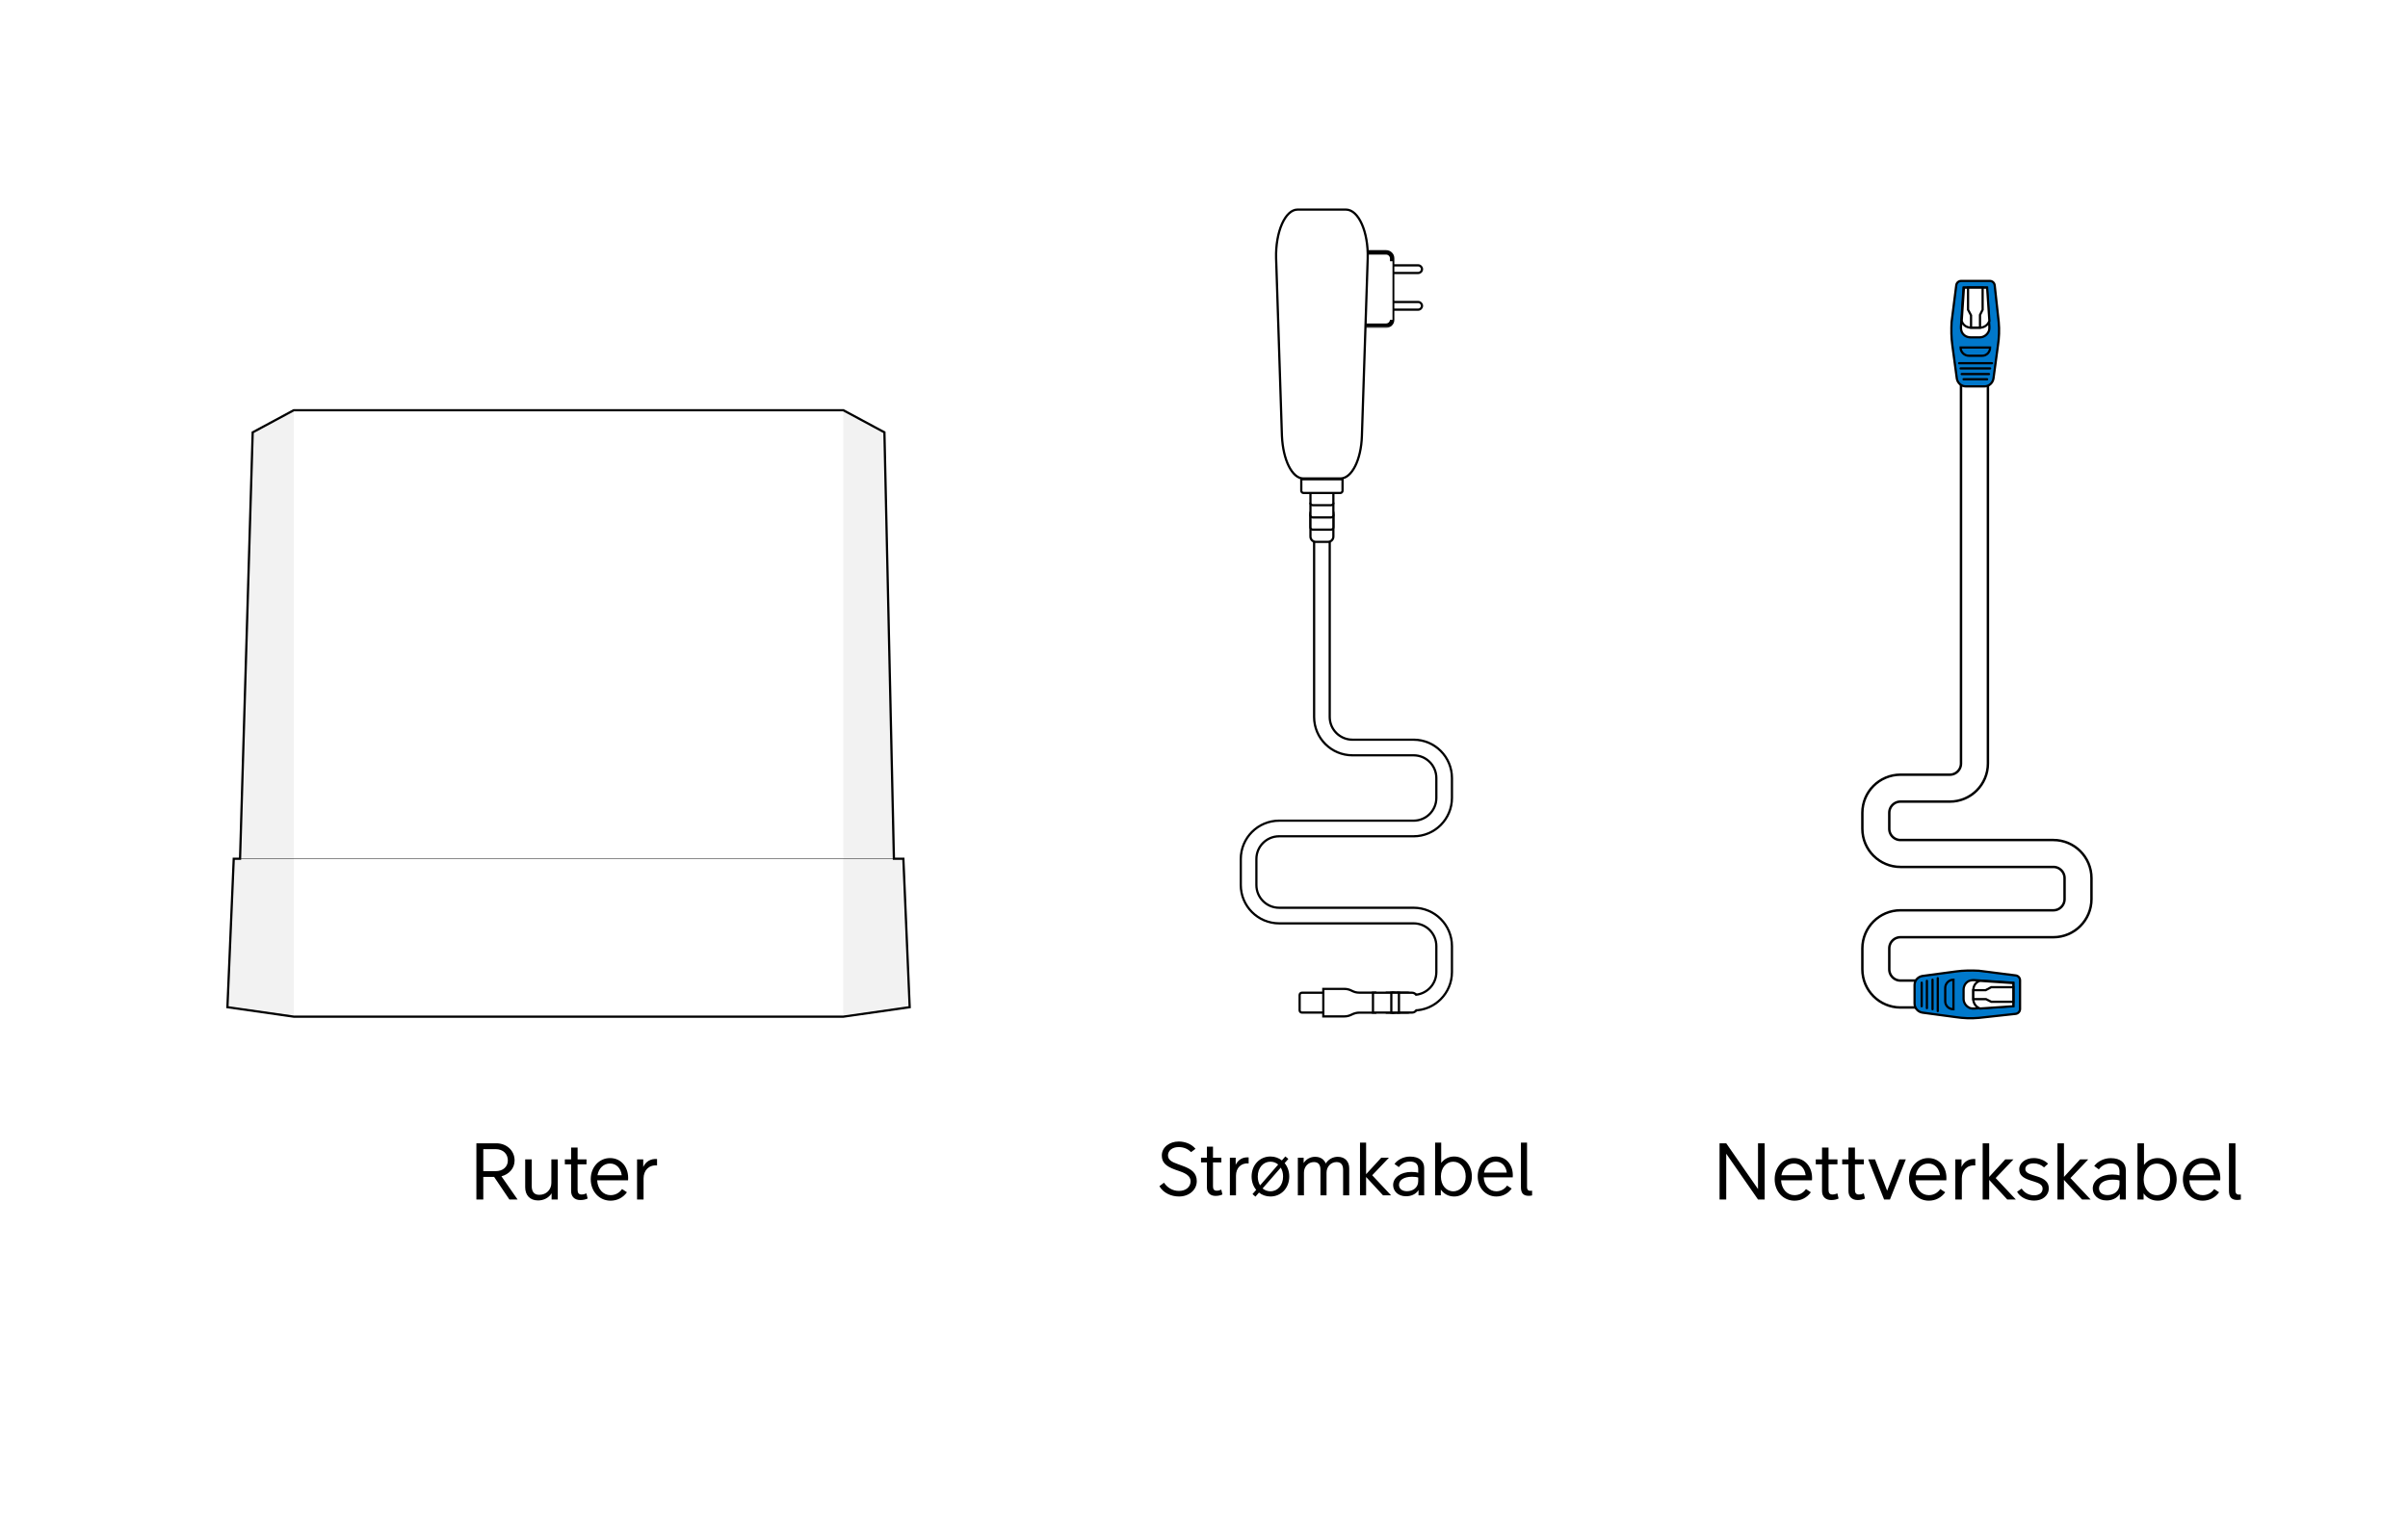 <svg width="540" height="340" viewBox="0 0 540 340" fill="none" xmlns="http://www.w3.org/2000/svg">
<rect width="540" height="340" fill="white"/>
<path d="M264.392 268.33C266.672 268.33 268.379 266.844 268.379 264.884C268.379 263.145 267.314 262.199 265.152 261.439L264.138 261.068C262.736 260.577 261.925 260.121 261.925 259.091C261.925 258.061 262.872 257.25 264.307 257.25C265.388 257.25 266.351 257.605 267.095 258.382L268.091 257.638C267.213 256.557 265.76 256 264.324 256C262.263 256 260.541 257.3 260.541 259.125C260.541 260.645 261.352 261.523 263.547 262.318L264.611 262.689C266.03 263.179 266.993 263.804 266.993 264.918C266.993 266.186 265.929 267.08 264.392 267.08C262.905 267.08 261.757 266.304 261.03 265.239L260 266.016C260.861 267.536 262.636 268.33 264.392 268.33ZM273.877 266.793C273.59 266.929 273.219 267.03 272.847 267.03C272.256 267.03 272.019 266.692 272.019 266.067V260.679H273.894V259.632H272.019V257.148H270.651V259.632H269.333V260.679H270.651V266.286C270.651 267.468 271.377 268.195 272.577 268.195C273.168 268.195 273.674 268.093 274.131 267.875L273.877 266.793ZM277.106 259.632H275.804V268.077H277.172V263.652C277.172 261.979 278.271 260.763 280.011 260.915V259.564C278.676 259.446 277.629 260.104 277.106 261.236V259.632ZM288.916 259.902L288.24 259.344L287.463 260.239C286.754 259.682 285.876 259.361 284.896 259.361C282.515 259.361 280.674 261.236 280.674 263.854C280.674 265.036 281.062 266.067 281.703 266.843L280.876 267.79L281.535 268.364L282.328 267.452C283.021 268.009 283.917 268.33 284.896 268.33C287.278 268.33 289.119 266.455 289.119 263.854C289.119 262.655 288.73 261.625 288.088 260.848L288.916 259.902ZM282.058 263.854C282.058 261.895 283.274 260.527 284.896 260.527C285.572 260.527 286.163 260.763 286.635 261.168L282.581 265.83C282.244 265.307 282.058 264.614 282.058 263.854ZM284.896 267.165C284.22 267.165 283.629 266.929 283.14 266.523L287.21 261.861C287.548 262.402 287.733 263.077 287.733 263.854C287.733 265.797 286.517 267.165 284.896 267.165ZM299.998 259.429C298.952 259.429 297.938 259.936 297.296 260.932C296.958 260.037 296.148 259.429 294.914 259.429C293.918 259.429 292.939 259.902 292.347 260.83V259.632H291.046V268.077H292.414V262.975C292.414 261.641 293.378 260.611 294.661 260.611C295.708 260.611 296.114 261.287 296.114 262.35V268.077H297.482V262.975C297.482 261.641 298.462 260.611 299.728 260.611C300.776 260.611 301.198 261.287 301.198 262.35V268.077H302.566V261.996C302.566 260.543 301.671 259.429 299.998 259.429ZM307.72 263.568L311.47 259.632H309.747L306.352 263.33V256.253H304.984V268.077H306.352V263.955L310.152 268.077H311.96L307.72 263.568ZM316.196 259.378C314.76 259.378 313.426 260.071 312.717 261.034L313.696 261.743C314.254 260.982 315.115 260.493 316.18 260.493C317.43 260.493 318.037 261.05 318.037 262.165V263.009C317.582 262.875 317.041 262.824 316.501 262.824C314.135 262.824 312.413 264.074 312.413 265.763C312.413 267.063 313.444 268.279 315.319 268.279C316.349 268.279 317.48 267.891 318.105 266.895V268.077H319.372V261.929C319.372 260.357 318.24 259.378 316.196 259.378ZM315.521 267.148C314.406 267.148 313.73 266.574 313.73 265.712C313.73 264.614 314.879 263.905 316.635 263.905C317.126 263.905 317.598 263.939 318.037 264.074V264.884C318.037 266.388 316.787 267.148 315.521 267.148ZM326.1 259.361C324.884 259.361 323.871 259.902 323.194 260.797V256.253H321.826V268.077H323.11V266.793C323.787 267.739 324.833 268.33 326.1 268.33C328.313 268.33 330.069 266.455 330.069 263.854C330.069 261.236 328.313 259.361 326.1 259.361ZM325.898 267.165C324.326 267.165 323.128 265.797 323.128 263.854C323.128 261.895 324.326 260.527 325.898 260.527C327.485 260.527 328.685 261.895 328.685 263.854C328.685 265.797 327.485 267.165 325.898 267.165ZM335.434 259.361C333.221 259.361 331.38 261.202 331.38 263.804C331.38 266.455 333.238 268.33 335.552 268.33C336.954 268.33 338.187 267.688 338.998 266.557L337.968 265.881C337.41 266.692 336.548 267.165 335.552 267.165C333.998 267.165 332.832 265.898 332.732 264.04H339.234C339.454 261.32 337.798 259.361 335.434 259.361ZM335.434 260.509C336.734 260.509 337.714 261.455 337.9 262.975H332.798C333.069 261.473 334.1 260.509 335.434 260.509ZM343.575 267.03C343.001 267.097 342.443 267.097 342.443 266.202V256.253H341.075V266.27C341.075 267.536 341.582 268.179 342.815 268.179C343.068 268.179 343.356 268.145 343.575 268.093V267.03Z" fill="black"/>
<path d="M317 224.858C320.785 224.858 323.853 221.79 323.853 218.005V212.18C323.853 208.395 320.785 205.327 317 205.327L286.853 205.327C283.068 205.327 280 202.259 280 198.475L280 192.65C280 188.865 283.068 185.797 286.853 185.797L317 185.797C320.785 185.797 323.853 182.729 323.853 178.944V174.49C323.853 170.705 320.785 167.637 317 167.637H303.294C299.51 167.637 296.442 164.569 296.442 160.784L296.442 121.038" stroke="black" stroke-width="4"/>
<path d="M312.375 222.631H315.63C316.292 222.631 316.829 223.168 316.829 223.83V225.886C316.829 226.548 316.292 227.085 315.63 227.085H312.375V222.631Z" fill="#D9D9D9" stroke="black" stroke-width="0.5"/>
<path d="M312.717 222.631H311.004V227.085H312.717V222.631Z" fill="#D9D9D9" stroke="black" stroke-width="0.5"/>
<path d="M297.271 227.085H291.96C291.677 227.085 291.446 226.855 291.446 226.571V223.145C291.446 222.861 291.677 222.631 291.96 222.631H297.271V227.085Z" fill="white" stroke="black" stroke-width="0.5"/>
<path d="M296.757 227.942V221.774H301.459C302.02 221.774 302.652 221.915 303.143 222.195C303.705 222.475 304.196 222.615 304.827 222.615L308.407 222.615V227.101L304.827 227.101C304.266 227.101 303.705 227.241 303.143 227.521C302.582 227.801 302.09 227.942 301.459 227.942H296.757Z" fill="white" stroke="black" stroke-width="0.5" stroke-miterlimit="10"/>
<path d="M312.347 222.631H307.893V227.085H312.347V222.631Z" fill="white" stroke="black" stroke-width="0.5"/>
<path d="M313.375 222.631H316.63C317.292 222.631 317.829 223.168 317.829 223.83V225.886C317.829 226.548 317.292 227.085 316.63 227.085H313.375V222.631Z" fill="white" stroke="black" stroke-width="0.5"/>
<path d="M313.717 222.631H312.004V227.085H313.717V222.631Z" fill="white" stroke="black" stroke-width="0.5"/>
<path d="M317 224.858C320.785 224.858 323.853 221.79 323.853 218.005V212.18C323.853 208.395 320.785 205.327 317 205.327L286.853 205.327C283.068 205.327 280 202.259 280 198.475V192.65C280 188.865 283.068 185.797 286.853 185.797L317 185.797C320.785 185.797 323.853 182.729 323.853 178.944V174.49C323.853 170.705 320.785 167.637 317 167.637H303.294C299.51 167.637 296.442 164.569 296.442 160.784L296.442 121.038" stroke="white" stroke-width="3"/>
<path d="M318.028 59.506L311.861 59.506C311.387 59.506 311.004 59.889 311.004 60.362C311.004 60.836 311.387 61.219 311.861 61.219L318.028 61.219C318.501 61.219 318.885 60.836 318.885 60.362C318.885 59.889 318.501 59.506 318.028 59.506Z" fill="white" stroke="black" stroke-width="0.5"/>
<path d="M318.028 67.73L311.861 67.73C311.387 67.73 311.004 68.113 311.004 68.586C311.004 69.059 311.387 69.443 311.861 69.443L318.028 69.443C318.501 69.443 318.885 69.059 318.885 68.586C318.885 68.113 318.501 67.73 318.028 67.73Z" fill="white" stroke="black" stroke-width="0.5"/>
<path d="M299.012 115.014V120.325C299.012 120.987 298.474 121.524 297.812 121.524H295.071C294.409 121.524 293.872 120.987 293.872 120.325V115.014L299.012 115.014Z" fill="white" stroke="black" stroke-width="0.5"/>
<path d="M299.012 118.269V115.528C299.012 115.244 298.782 115.014 298.498 115.014L294.386 115.014C294.102 115.014 293.872 115.244 293.872 115.528V118.269C293.872 118.553 294.102 118.783 294.386 118.783L298.498 118.783C298.782 118.783 299.012 118.553 299.012 118.269Z" fill="white" stroke="black" stroke-width="0.5"/>
<path d="M299.012 112.958V115.528C299.012 115.812 298.781 116.042 298.498 116.042L294.386 116.042C294.102 116.042 293.872 115.812 293.872 115.528V112.958L299.012 112.958Z" fill="white" stroke="black" stroke-width="0.5"/>
<path d="M299.012 112.787V110.731C299.012 110.447 298.782 110.217 298.498 110.217L294.386 110.217C294.102 110.217 293.872 110.447 293.872 110.731V112.787C293.872 113.07 294.102 113.301 294.386 113.301L298.498 113.301C298.782 113.301 299.012 113.07 299.012 112.787Z" fill="white" stroke="black" stroke-width="0.5"/>
<path d="M301.068 107.476V110.045C301.068 110.329 300.837 110.559 300.554 110.559L292.33 110.559C292.047 110.559 291.816 110.329 291.816 110.045V107.476L301.068 107.476Z" fill="white" stroke="black" stroke-width="0.5"/>
<mask id="path-18-outside-1_336_329" maskUnits="userSpaceOnUse" x="306.036" y="55.594" width="7" height="18" fill="black">
<rect fill="white" x="306.036" y="55.594" width="7" height="18"/>
<path d="M306.493 56.594L310.833 56.594C311.59 56.594 312.204 57.208 312.204 57.965V71.67C312.204 72.427 311.59 73.041 310.833 73.041H306.036"/>
</mask>
<path d="M306.493 56.594L310.833 56.594C311.59 56.594 312.204 57.208 312.204 57.965V71.67C312.204 72.427 311.59 73.041 310.833 73.041H306.036" fill="white"/>
<path d="M306.493 57.094L310.833 57.094V56.094L306.493 56.094V57.094ZM310.833 57.094C311.314 57.094 311.704 57.484 311.704 57.965L312.704 57.965C312.704 56.931 311.867 56.094 310.833 56.094V57.094ZM311.704 57.965V71.67H312.704V57.965L311.704 57.965ZM311.704 71.67C311.704 72.151 311.314 72.541 310.833 72.541L310.833 73.541C311.867 73.541 312.704 72.703 312.704 71.67H311.704ZM310.833 72.541L306.036 72.541L306.036 73.541H310.833L310.833 72.541Z" fill="black" mask="url(#path-18-outside-1_336_329)"/>
<path d="M311.518 59.335H310.833V70.985H311.518V59.335Z" fill="white" stroke="white" stroke-width="1.5"/>
<path d="M301.823 47L290.981 47C288.21 47 286.009 52.025 286.172 57.917L287.476 97.774C287.72 103.146 289.758 107.305 292.286 107.305L300.599 107.305C303.127 107.305 305.246 103.146 305.409 97.774L306.713 57.917C306.876 52.025 304.675 47 301.823 47Z" fill="white" stroke="black" stroke-width="0.5" stroke-miterlimit="10"/>
<path d="M442.776 85.652L442.776 171.222C442.776 174.276 440.3 176.752 437.247 176.752H426.188C423.134 176.752 420.658 179.227 420.658 182.281V185.875C420.658 188.929 423.134 191.405 426.188 191.405L460.47 191.405C463.524 191.405 466 193.881 466 196.934V201.635C466 204.688 463.524 207.164 460.47 207.164L426.188 207.164C423.134 207.164 420.658 209.639 420.658 212.693V217.393C420.658 220.447 423.134 222.923 426.188 222.923H432" stroke="black" stroke-width="6.585"/>
<path d="M442.776 82.152L442.776 171.222C442.776 174.276 440.3 176.752 437.247 176.752H426.188C423.134 176.752 420.658 179.228 420.658 182.282C420.658 183.495 420.658 184.661 420.658 185.875C420.658 188.929 423.134 191.405 426.188 191.405L460.47 191.405C463.524 191.405 466 193.881 466 196.934L466 201.635C466 204.688 463.524 207.164 460.47 207.164L426.188 207.164C423.134 207.164 420.658 209.639 420.658 212.693V217.393C420.658 220.447 423.134 222.923 426.188 222.923H431.5" stroke="white" stroke-width="5.488"/>
<path d="M438.699 63.966C438.77 63.414 439.24 63 439.797 63L446.218 63C446.783 63 447.256 63.425 447.317 63.986L448.216 72.226C448.384 73.988 448.3 75.749 448.049 77.426L447.042 84.891C446.874 85.898 446.036 86.653 445.029 86.653L440.835 86.653C439.829 86.653 438.99 85.898 438.822 84.891L437.816 77.426C437.564 75.665 437.564 73.904 437.648 72.226L438.699 63.966Z" fill="#0078CB" stroke="black" stroke-width="0.5" stroke-miterlimit="10" stroke-linecap="round"/>
<path d="M445.619 85.057L440.335 85.057L445.619 85.057Z" fill="#0078CB"/>
<path d="M445.619 85.057L440.335 85.057" stroke="black" stroke-width="0.5" stroke-miterlimit="10" stroke-linecap="round"/>
<path d="M446.04 83.89L439.917 83.89L446.04 83.89Z" fill="#0078CB"/>
<path d="M446.04 83.89L439.917 83.89" stroke="black" stroke-width="0.5" stroke-miterlimit="10" stroke-linecap="round"/>
<path d="M446.289 82.622L439.663 82.622L446.289 82.622Z" fill="#0078CB"/>
<path d="M446.289 82.622L439.663 82.622" stroke="black" stroke-width="0.5" stroke-miterlimit="10" stroke-linecap="round"/>
<path d="M446.708 81.456L439.327 81.456L446.708 81.456Z" fill="#0078CB"/>
<path d="M446.708 81.456L439.327 81.456" stroke="black" stroke-width="0.5" stroke-miterlimit="10" stroke-linecap="round"/>
<path d="M446.289 77.935L439.663 77.935C439.663 78.941 440.501 79.78 441.508 79.78L444.527 79.78C445.534 79.78 446.289 78.941 446.289 77.935Z" stroke="black" stroke-width="0.5" stroke-miterlimit="10" stroke-linecap="round"/>
<path d="M440.335 64.504L445.536 64.504L446.123 73.311C446.123 73.562 446.123 73.898 446.039 74.15C445.703 75.072 444.865 75.659 443.942 75.659H441.929C440.923 75.659 440.084 75.072 439.832 74.15C439.749 73.898 439.749 73.562 439.749 73.311L440.335 64.504Z" fill="white" stroke="black" stroke-width="0.5" stroke-miterlimit="10" stroke-linecap="round"/>
<path d="M445.62 64.504L446.123 71.969C445.788 72.891 444.949 73.479 444.026 73.479H442.013C441.007 73.479 440.168 72.891 439.916 71.969L440.42 64.504L445.62 64.504Z" fill="white" stroke="black" stroke-width="0.5" stroke-miterlimit="10" stroke-linecap="round"/>
<path d="M444.61 64.504V69.201V69.452L444.023 70.627V70.711V73.479H442.01V70.711L441.339 69.452V69.201V64.504H444.61Z" fill="white" stroke="black" stroke-width="0.5" stroke-miterlimit="10" stroke-linecap="round"/>
<path d="M452.034 218.754C452.586 218.824 453 219.294 453 219.851V226.272C453 226.837 452.575 227.311 452.014 227.372L443.774 228.271C442.012 228.439 440.251 228.355 438.573 228.103L431.109 227.097C430.102 226.929 429.347 226.09 429.347 225.083V220.89C429.347 219.883 430.102 219.044 431.109 218.877L438.573 217.87C440.335 217.619 442.096 217.619 443.774 217.702L452.034 218.754Z" fill="#0078CB" stroke="black" stroke-width="0.5" stroke-miterlimit="10" stroke-linecap="round"/>
<path d="M430.943 225.666V220.382V225.666Z" fill="#0078CB"/>
<path d="M430.943 225.666V220.382" stroke="black" stroke-width="0.5" stroke-miterlimit="10" stroke-linecap="round"/>
<path d="M432.115 226.088V219.966V226.088Z" fill="#0078CB"/>
<path d="M432.115 226.088V219.966" stroke="black" stroke-width="0.5" stroke-miterlimit="10" stroke-linecap="round"/>
<path d="M433.376 226.335V219.709V226.335Z" fill="#0078CB"/>
<path d="M433.376 226.335V219.709" stroke="black" stroke-width="0.5" stroke-miterlimit="10" stroke-linecap="round"/>
<path d="M434.548 226.754V219.373V226.754Z" fill="#0078CB"/>
<path d="M434.548 226.754V219.373" stroke="black" stroke-width="0.5" stroke-miterlimit="10" stroke-linecap="round"/>
<path d="M438.068 226.335V219.709C437.062 219.709 436.223 220.548 436.223 221.554V224.574C436.223 225.58 437.062 226.335 438.068 226.335Z" stroke="black" stroke-width="0.5" stroke-miterlimit="10" stroke-linecap="round"/>
<path d="M451.491 220.394V225.594L442.684 226.181C442.433 226.181 442.097 226.181 441.846 226.098C440.923 225.762 440.336 224.923 440.336 224.001V221.988C440.336 220.981 440.923 220.142 441.846 219.891C442.097 219.807 442.433 219.807 442.684 219.807L451.491 220.394Z" fill="white" stroke="black" stroke-width="0.5" stroke-miterlimit="10" stroke-linecap="round"/>
<path d="M451.491 225.669L444.026 226.173C443.104 225.837 442.517 224.999 442.517 224.076V222.063C442.517 221.057 443.104 220.218 444.026 219.966L451.491 220.469V225.669Z" fill="white" stroke="black" stroke-width="0.5" stroke-miterlimit="10" stroke-linecap="round"/>
<path d="M451.491 224.661H446.794H446.542L445.368 224.074H445.284L442.517 224.074V222.061L445.284 222.061L446.542 221.39H446.794H451.491V224.661Z" fill="white" stroke="black" stroke-width="0.5" stroke-miterlimit="10" stroke-linecap="round"/>
<path d="M394.238 266.66V256.4H395.732V269H394.238L387.11 258.74V269H385.616V256.4H387.11L394.238 266.66ZM402.292 259.712C404.812 259.712 406.576 261.8 406.342 264.698H399.412C399.52 266.678 400.762 268.028 402.418 268.028C403.48 268.028 404.398 267.524 404.992 266.66L406.09 267.38C405.226 268.586 403.912 269.27 402.418 269.27C399.952 269.27 397.972 267.272 397.972 264.446C397.972 261.674 399.934 259.712 402.292 259.712ZM402.292 260.936C400.87 260.936 399.772 261.962 399.484 263.564H404.92C404.722 261.944 403.678 260.936 402.292 260.936ZM412.034 267.632L412.304 268.784C411.818 269.018 411.278 269.126 410.648 269.126C409.37 269.126 408.596 268.352 408.596 267.092V261.116H407.192V260H408.596V257.354H410.054V260H412.052V261.116H410.054V266.858C410.054 267.524 410.306 267.884 410.936 267.884C411.332 267.884 411.728 267.776 412.034 267.632ZM417.958 267.632L418.228 268.784C417.742 269.018 417.202 269.126 416.572 269.126C415.294 269.126 414.52 268.352 414.52 267.092V261.116H413.116V260H414.52V257.354H415.978V260H417.976V261.116H415.978V266.858C415.978 267.524 416.23 267.884 416.86 267.884C417.256 267.884 417.652 267.776 417.958 267.632ZM423.196 267.038L425.914 260H427.39L423.826 269H422.512L418.948 260H420.478L423.196 267.038ZM432.42 259.712C434.94 259.712 436.704 261.8 436.47 264.698H429.54C429.648 266.678 430.89 268.028 432.546 268.028C433.608 268.028 434.526 267.524 435.12 266.66L436.218 267.38C435.354 268.586 434.04 269.27 432.546 269.27C430.08 269.27 428.1 267.272 428.1 264.446C428.1 261.674 430.062 259.712 432.42 259.712ZM432.42 260.936C430.998 260.936 429.9 261.962 429.612 263.564H435.048C434.85 261.944 433.806 260.936 432.42 260.936ZM439.873 260V261.71C440.431 260.504 441.547 259.802 442.969 259.928V261.368C441.115 261.206 439.945 262.502 439.945 264.284V269H438.487V260H439.873ZM447.536 264.194L452.054 269H450.128L446.078 264.608V269H444.62V256.4H446.078V263.942L449.696 260H451.532L447.536 264.194ZM456.168 269.252C454.602 269.252 453.054 268.55 452.334 267.272L453.36 266.552C453.918 267.434 454.926 268.064 456.168 268.064C457.356 268.064 458.058 267.434 458.058 266.57C458.058 265.724 457.284 265.346 456.33 265.04L455.304 264.716C453.576 264.158 452.82 263.474 452.82 262.214C452.82 260.774 454.242 259.712 456.078 259.712C457.32 259.712 458.562 260.216 459.282 260.99L458.382 261.8C457.77 261.242 456.978 260.9 456.06 260.9C454.8 260.9 454.188 261.494 454.188 262.16C454.188 262.88 454.836 263.204 455.862 263.528L456.798 263.816C458.598 264.374 459.444 265.148 459.444 266.498C459.444 268.118 458.058 269.252 456.168 269.252ZM464.306 264.194L468.824 269H466.898L462.848 264.608V269H461.39V256.4H462.848V263.942L466.466 260H468.302L464.306 264.194ZM473.339 259.73C475.517 259.73 476.723 260.774 476.723 262.448V269H475.373V267.74C474.707 268.802 473.501 269.216 472.403 269.216C470.405 269.216 469.307 267.92 469.307 266.534C469.307 264.734 471.143 263.402 473.663 263.402C474.239 263.402 474.815 263.456 475.301 263.6V262.7C475.301 261.512 474.653 260.918 473.321 260.918C472.187 260.918 471.269 261.44 470.675 262.25L469.631 261.494C470.387 260.468 471.809 259.73 473.339 259.73ZM472.619 268.01C473.969 268.01 475.301 267.2 475.301 265.598V264.734C474.833 264.59 474.329 264.554 473.807 264.554C471.935 264.554 470.711 265.31 470.711 266.48C470.711 267.398 471.431 268.01 472.619 268.01ZM483.892 259.712C486.25 259.712 488.122 261.71 488.122 264.5C488.122 267.272 486.25 269.27 483.892 269.27C482.542 269.27 481.426 268.64 480.706 267.632V269H479.338V256.4H480.796V261.242C481.516 260.288 482.596 259.712 483.892 259.712ZM483.676 268.028C485.368 268.028 486.646 266.57 486.646 264.5C486.646 262.412 485.368 260.954 483.676 260.954C482.002 260.954 480.724 262.412 480.724 264.5C480.724 266.57 482.002 268.028 483.676 268.028ZM493.838 259.712C496.358 259.712 498.122 261.8 497.888 264.698H490.958C491.066 266.678 492.308 268.028 493.964 268.028C495.026 268.028 495.944 267.524 496.538 266.66L497.636 267.38C496.772 268.586 495.458 269.27 493.964 269.27C491.498 269.27 489.518 267.272 489.518 264.446C489.518 261.674 491.48 259.712 493.838 259.712ZM493.838 260.936C492.416 260.936 491.318 261.962 491.03 263.564H496.466C496.268 261.944 495.224 260.936 493.838 260.936ZM502.515 267.884V269.018C502.281 269.072 501.975 269.108 501.705 269.108C500.391 269.108 499.851 268.424 499.851 267.074V256.4H501.309V267.002C501.309 267.956 501.903 267.956 502.515 267.884Z" fill="black"/>
<path d="M65.875 92L189.125 92L189.125 227.292H65.875L65.875 92Z" fill="white"/>
<path d="M56.667 96.958L65.875 92V227.292L53.125 225.875L56.667 96.958Z" fill="#F2F2F2"/>
<path d="M198.333 96.958L189.125 92V227.292L201.875 225.875L198.333 96.958Z" fill="#F2F2F2"/>
<path d="M65.875 192.583L189.125 192.583L189.125 228H65.875L65.875 192.583Z" fill="white"/>
<path d="M65.875 192.583L52.417 192.583L51 225.875L65.875 228L65.875 192.583Z" fill="#F2F2F2"/>
<path d="M189.125 192.583L202.583 192.583L204 225.875L189.125 228L189.125 192.583Z" fill="#F2F2F2"/>
<path d="M51 225.875L52.417 192.583H53.833L56.667 96.958L65.875 92H189.125L198.333 96.958L200.458 192.583H202.583L204 225.875L189.125 228H65.875L51 225.875Z" stroke="black" stroke-width="0.5"/>
<path d="M53.833 192.583H65.875H189.125H200.458" stroke="black" stroke-width="0.1"/>
<path d="M116.065 269H114.229L110.809 263.942H108.379V269H106.831V256.4H111.295C113.581 256.4 115.399 258.002 115.399 260.252C115.399 261.998 114.157 263.366 112.447 263.798L116.065 269ZM111.169 257.714H108.379V262.646H111.169C112.789 262.646 113.887 261.656 113.887 260.252C113.887 258.758 112.789 257.714 111.169 257.714ZM123.644 265.292V260H125.084V269H123.698V267.614C123.032 268.676 121.88 269.216 120.656 269.216C118.766 269.216 117.776 267.956 117.776 266.264V260H119.234V265.886C119.234 267.182 119.702 267.956 120.944 267.956C122.51 267.956 123.644 266.786 123.644 265.292ZM131.509 267.632L131.779 268.784C131.293 269.018 130.753 269.126 130.123 269.126C128.845 269.126 128.071 268.352 128.071 267.092V261.116H126.667V260H128.071V257.354H129.529V260H131.527V261.116H129.529V266.858C129.529 267.524 129.781 267.884 130.411 267.884C130.807 267.884 131.203 267.776 131.509 267.632ZM136.795 259.712C139.315 259.712 141.079 261.8 140.845 264.698H133.915C134.023 266.678 135.265 268.028 136.921 268.028C137.983 268.028 138.901 267.524 139.495 266.66L140.593 267.38C139.729 268.586 138.415 269.27 136.921 269.27C134.455 269.27 132.475 267.272 132.475 264.446C132.475 261.674 134.437 259.712 136.795 259.712ZM136.795 260.936C135.373 260.936 134.275 261.962 133.987 263.564H139.423C139.225 261.944 138.181 260.936 136.795 260.936ZM144.248 260V261.71C144.806 260.504 145.922 259.802 147.344 259.928V261.368C145.49 261.206 144.32 262.502 144.32 264.284V269H142.862V260H144.248Z" fill="black"/>
</svg>
